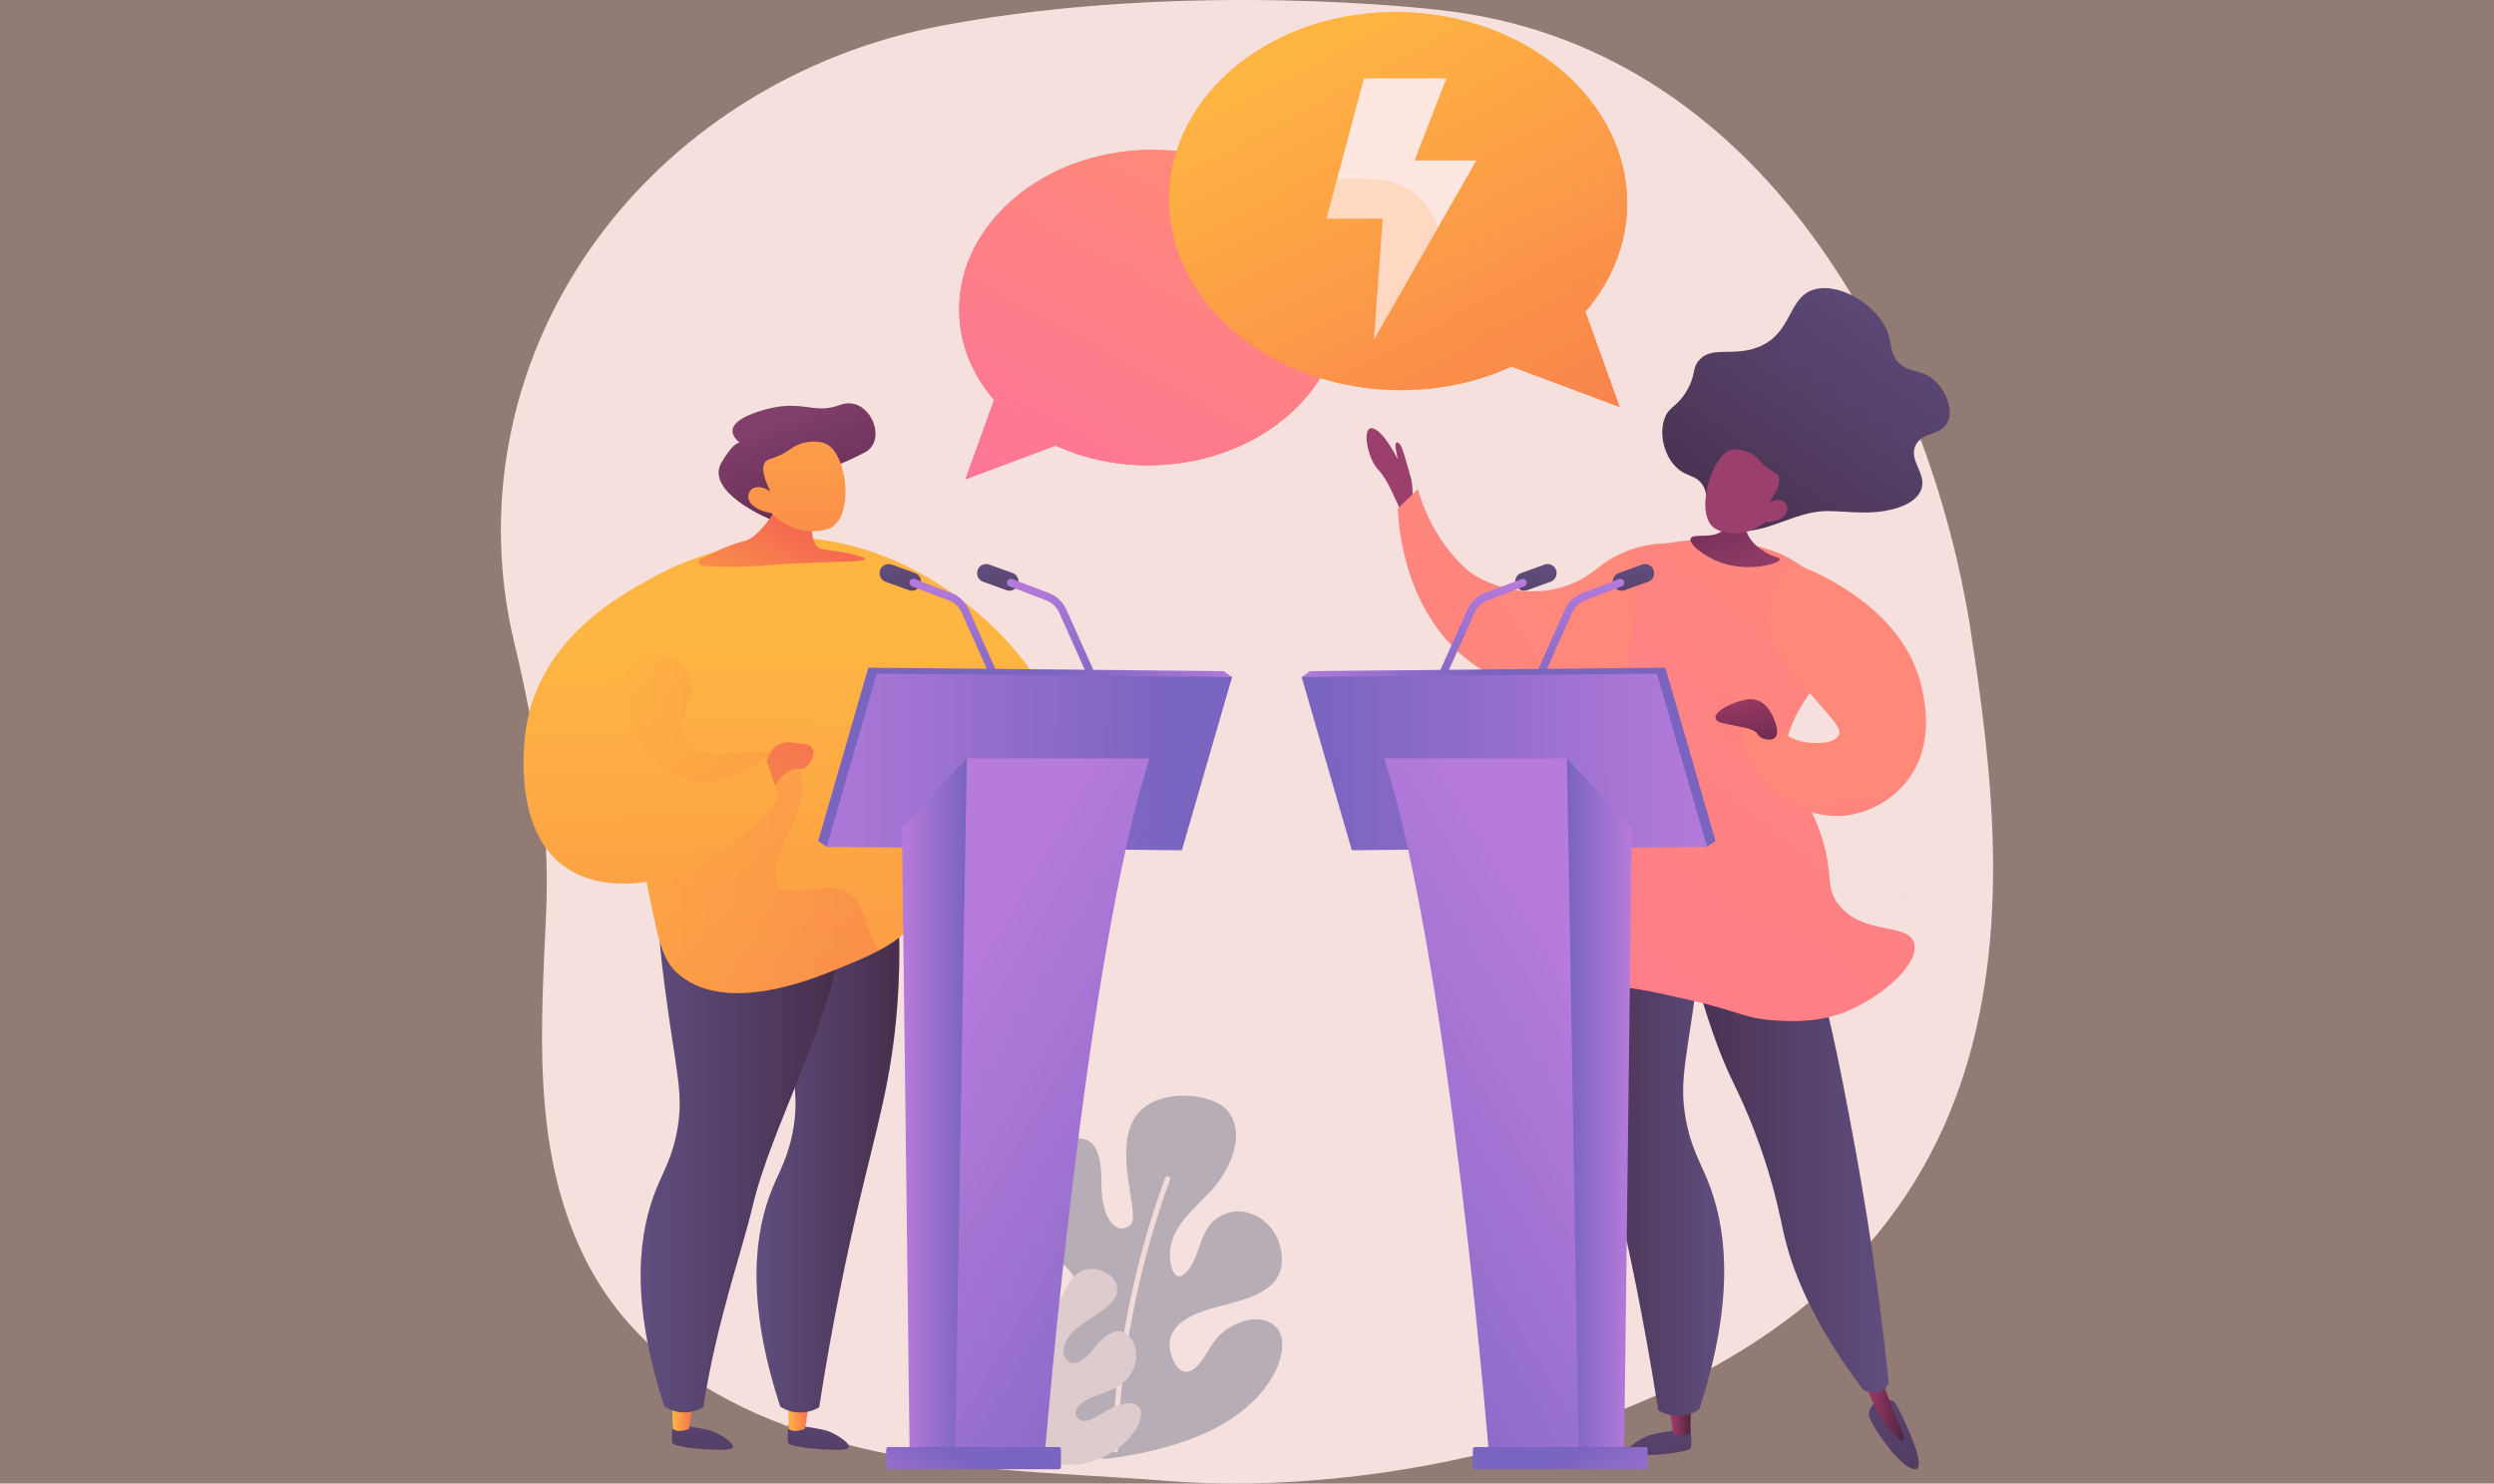 <svg xmlns="http://www.w3.org/2000/svg" xmlns:xlink="http://www.w3.org/1999/xlink" viewBox="0 0 400 238"><rect x="0" y="0" width="400" height="238" fill="#808080" stroke="none"/><defs><style>      .cls-1 {        fill: url(#linear-gradient-47);      }      .cls-1, .cls-2, .cls-3, .cls-4, .cls-5, .cls-6, .cls-7, .cls-8, .cls-9, .cls-10, .cls-11, .cls-12, .cls-13, .cls-14, .cls-15, .cls-16, .cls-17, .cls-18, .cls-19, .cls-20, .cls-21, .cls-22, .cls-23, .cls-24, .cls-25, .cls-26, .cls-27, .cls-28, .cls-29, .cls-30, .cls-31, .cls-32, .cls-33, .cls-34, .cls-35, .cls-36, .cls-37, .cls-38, .cls-39, .cls-40, .cls-41, .cls-42, .cls-43, .cls-44, .cls-45, .cls-46, .cls-47, .cls-48, .cls-49, .cls-50, .cls-51, .cls-52, .cls-53, .cls-54, .cls-55, .cls-56, .cls-57, .cls-58, .cls-59, .cls-60, .cls-61, .cls-62, .cls-63, .cls-64, .cls-65, .cls-66 {        stroke-width: 0px;      }      .cls-1, .cls-4, .cls-67, .cls-16, .cls-31, .cls-34, .cls-68, .cls-46, .cls-57 {        mix-blend-mode: multiply;      }      .cls-1, .cls-4, .cls-67, .cls-16, .cls-57 {        opacity: .2;      }      .cls-2 {        fill: url(#linear-gradient-38);      }      .cls-3 {        fill: url(#linear-gradient-12);      }      .cls-4 {        fill: url(#linear-gradient-36);      }      .cls-5 {        fill: url(#linear-gradient-17);      }      .cls-6 {        fill: url(#linear-gradient-19);      }      .cls-7 {        fill: url(#linear-gradient);      }      .cls-8 {        fill: url(#linear-gradient-57);      }      .cls-9 {        fill: url(#linear-gradient-21);      }      .cls-10 {        fill: url(#linear-gradient-6);      }      .cls-11 {        fill: #d8dee8;      }      .cls-12 {        fill: #f4f7fa;      }      .cls-69 {        isolation: isolate;      }      .cls-13 {        fill: url(#linear-gradient-42);      }      .cls-14 {        fill: url(#linear-gradient-15);      }      .cls-15 {        fill: url(#linear-gradient-11);      }      .cls-16 {        fill: url(#linear-gradient-44);      }      .cls-17 {        fill: url(#linear-gradient-5);      }      .cls-18 {        fill: url(#linear-gradient-31);      }      .cls-19 {        fill: url(#linear-gradient-58);      }      .cls-20 {        fill: url(#linear-gradient-34);      }      .cls-21 {        fill: url(#linear-gradient-41);      }      .cls-22 {        fill: url(#linear-gradient-40);      }      .cls-23 {        fill: url(#linear-gradient-23);      }      .cls-24 {        fill: url(#linear-gradient-25);      }      .cls-25 {        fill: url(#linear-gradient-43);      }      .cls-26 {        fill: url(#linear-gradient-16);      }      .cls-27 {        fill: url(#linear-gradient-22);      }      .cls-28 {        fill: url(#linear-gradient-54);      }      .cls-29 {        fill: url(#linear-gradient-55);      }      .cls-30 {        fill: #fff;      }      .cls-31 {        fill: url(#linear-gradient-14);      }      .cls-31, .cls-46 {        opacity: .6;      }      .cls-32 {        fill: url(#linear-gradient-35);      }      .cls-33 {        fill: url(#linear-gradient-50);      }      .cls-34 {        fill: url(#linear-gradient-26);      }      .cls-34, .cls-68 {        opacity: .3;      }      .cls-35 {        fill: url(#linear-gradient-32);      }      .cls-36 {        fill: url(#linear-gradient-60);      }      .cls-37 {        fill: url(#linear-gradient-59);      }      .cls-38 {        fill: url(#linear-gradient-20);      }      .cls-39 {        fill: url(#linear-gradient-2);      }      .cls-40 {        fill: url(#linear-gradient-52);      }      .cls-41 {        fill: url(#linear-gradient-45);      }      .cls-70 {        mix-blend-mode: soft-light;        opacity: .8;      }      .cls-42 {        fill: url(#linear-gradient-7);      }      .cls-43 {        fill: url(#linear-gradient-39);      }      .cls-44 {        fill: #ff5e3b;        opacity: .15;      }      .cls-45 {        fill: url(#linear-gradient-3);      }      .cls-46 {        fill: url(#linear-gradient-13);      }      .cls-47 {        fill: url(#linear-gradient-9);      }      .cls-48 {        fill: url(#linear-gradient-27);      }      .cls-49 {        fill: #abc;      }      .cls-50 {        fill: url(#linear-gradient-53);      }      .cls-51 {        fill: url(#linear-gradient-48);      }      .cls-52 {        fill: url(#linear-gradient-49);      }      .cls-53 {        fill: url(#linear-gradient-8);      }      .cls-54 {        fill: url(#linear-gradient-24);      }      .cls-55 {        fill: url(#linear-gradient-61);      }      .cls-56 {        fill: url(#linear-gradient-18);      }      .cls-57 {        fill: url(#linear-gradient-33);      }      .cls-58 {        fill: url(#linear-gradient-51);      }      .cls-59 {        fill: url(#linear-gradient-30);      }      .cls-60 {        fill: url(#linear-gradient-29);      }      .cls-61 {        fill: url(#linear-gradient-46);      }      .cls-62 {        fill: url(#linear-gradient-28);      }      .cls-63 {        fill: url(#linear-gradient-56);      }      .cls-64 {        fill: url(#linear-gradient-10);      }      .cls-65 {        fill: url(#linear-gradient-4);      }      .cls-66 {        fill: url(#linear-gradient-37);      }    </style><linearGradient id="linear-gradient" x1="-320.65" y1="213.74" x2="-318.25" y2="256.93" gradientTransform="translate(585.74)" gradientUnits="userSpaceOnUse"><stop offset="0" stop-color="#444b8c"></stop><stop offset="1" stop-color="#26264f"></stop></linearGradient><linearGradient id="linear-gradient-2" x1="1664.32" y1="227.59" x2="1667.91" y2="227.59" gradientTransform="translate(1935.52) rotate(-180) scale(1 -1)" gradientUnits="userSpaceOnUse"><stop offset="0" stop-color="#311944"></stop><stop offset="1" stop-color="#a03976"></stop></linearGradient><linearGradient id="linear-gradient-3" x1="-283.09" y1="211.32" x2="-280.69" y2="254.51" xlink:href="#linear-gradient"></linearGradient><linearGradient id="linear-gradient-4" x1="1630.15" y1="225.37" x2="1637.3" y2="225.37" xlink:href="#linear-gradient-2"></linearGradient><linearGradient id="linear-gradient-5" x1="1658.98" y1="181.86" x2="1683.08" y2="181.86" gradientTransform="translate(1935.52) rotate(-180) scale(1 -1)" xlink:href="#linear-gradient"></linearGradient><linearGradient id="linear-gradient-6" x1="1632.6" y1="181.12" x2="1667.66" y2="181.12" gradientTransform="translate(1935.52) rotate(-180) scale(1 -1)" xlink:href="#linear-gradient"></linearGradient><linearGradient id="linear-gradient-7" x1="228.94" y1="102.24" x2="224.52" y2="82" gradientUnits="userSpaceOnUse"><stop offset="0" stop-color="#311944"></stop><stop offset="1" stop-color="#893976"></stop></linearGradient><linearGradient id="linear-gradient-8" x1="154.05" y1="1655.17" x2="30.27" y2="1810.86" gradientTransform="translate(671.03 -1520.86) rotate(19.86)" gradientUnits="userSpaceOnUse"><stop offset="0" stop-color="#ff9085"></stop><stop offset="1" stop-color="#fb6fbb"></stop></linearGradient><linearGradient id="linear-gradient-9" x1="983.74" y1="-1135.62" x2="938.11" y2="-1099.99" gradientTransform="translate(-311.57 1411.41) rotate(-16.53)" xlink:href="#linear-gradient"></linearGradient><linearGradient id="linear-gradient-10" x1="311.01" y1="87.77" x2="167.75" y2="267.96" gradientTransform="matrix(1,0,0,1,0,0)" xlink:href="#linear-gradient-8"></linearGradient><linearGradient id="linear-gradient-11" x1="-554.24" y1="150.27" x2="-565.13" y2="170.99" gradientTransform="translate(-253.89 -156.68) rotate(-171.66) scale(1 -1)" xlink:href="#linear-gradient-7"></linearGradient><linearGradient id="linear-gradient-12" x1="-412.84" y1="-923.64" x2="-435.26" y2="-932.82" gradientTransform="translate(-318.04 928.04) rotate(-170.35) scale(1 -1)" xlink:href="#linear-gradient-7"></linearGradient><linearGradient id="linear-gradient-13" x1="305.54" y1="143.74" x2="304.42" y2="147.52" gradientTransform="matrix(1,0,0,1,0,0)" xlink:href="#linear-gradient-8"></linearGradient><linearGradient id="linear-gradient-14" x1="299.38" y1="104.7" x2="224" y2="357.75" gradientTransform="matrix(1,0,0,1,0,0)" xlink:href="#linear-gradient-8"></linearGradient><linearGradient id="linear-gradient-15" x1="-550.43" y1="126.01" x2="-546.17" y2="159.33" gradientTransform="translate(845.87)" xlink:href="#linear-gradient-8"></linearGradient><linearGradient id="linear-gradient-16" x1="3589.61" y1="124.97" x2="3592.87" y2="108.31" gradientTransform="translate(3871.42) rotate(-180) scale(1 -1)" xlink:href="#linear-gradient-2"></linearGradient><linearGradient id="linear-gradient-17" x1="-3133.55" y1="94.46" x2="-3144.55" y2="66.52" gradientTransform="translate(3270.01)" gradientUnits="userSpaceOnUse"><stop offset="0" stop-color="#311944"></stop><stop offset="1" stop-color="#6b3976"></stop></linearGradient><linearGradient id="linear-gradient-18" x1="4487.58" y1="213.84" x2="4489.86" y2="254.91" gradientTransform="translate(4619.79) rotate(-180) scale(1 -1)" xlink:href="#linear-gradient"></linearGradient><linearGradient id="linear-gradient-19" x1="-3143.61" y1="227.01" x2="-3140.2" y2="227.01" gradientTransform="translate(3270.01)" gradientUnits="userSpaceOnUse"><stop offset="0" stop-color="#ffc444"></stop><stop offset="1" stop-color="#f36f56"></stop></linearGradient><linearGradient id="linear-gradient-20" x1="-3148.69" y1="183.52" x2="-3125.76" y2="183.52" gradientTransform="translate(3270.01)" xlink:href="#linear-gradient"></linearGradient><linearGradient id="linear-gradient-21" x1="4506.16" y1="213.84" x2="4508.44" y2="254.91" gradientTransform="translate(4619.79) rotate(-180) scale(1 -1)" xlink:href="#linear-gradient"></linearGradient><linearGradient id="linear-gradient-22" x1="-3162.2" x2="-3158.78" xlink:href="#linear-gradient-19"></linearGradient><linearGradient id="linear-gradient-23" x1="-3167.27" y1="183.52" x2="-3135.42" y2="183.52" gradientTransform="translate(3270.01)" xlink:href="#linear-gradient"></linearGradient><linearGradient id="linear-gradient-24" x1="133.57" y1="103.64" x2="128.72" y2="258.87" gradientTransform="matrix(1,0,0,1,0,0)" xlink:href="#linear-gradient-19"></linearGradient><linearGradient id="linear-gradient-25" x1="10878.51" y1="122.88" x2="10892.85" y2="122.88" gradientTransform="translate(11046.85) rotate(-180) scale(1 -1)" xlink:href="#linear-gradient-19"></linearGradient><linearGradient id="linear-gradient-26" x1="96.87" y1="132.23" x2="141.02" y2="132.23" gradientTransform="matrix(1,0,0,1,0,0)" xlink:href="#linear-gradient-19"></linearGradient><linearGradient id="linear-gradient-27" x1="115.97" y1="107.77" x2="127.54" y2="85.8" gradientTransform="matrix(1,0,0,1,0,0)" xlink:href="#linear-gradient-19"></linearGradient><linearGradient id="linear-gradient-28" x1="-3143.07" y1="43.12" x2="-3141.03" y2="127.53" xlink:href="#linear-gradient-19"></linearGradient><linearGradient id="linear-gradient-29" x1="10863.04" y1="161.14" x2="10905.42" y2="101.54" gradientTransform="translate(11046.85) rotate(-180) scale(1 -1)" xlink:href="#linear-gradient-19"></linearGradient><linearGradient id="linear-gradient-30" x1="-4789.51" y1="170.17" x2="-4747.13" y2="110.57" gradientTransform="translate(4881.68)" gradientUnits="userSpaceOnUse"><stop offset="0" stop-color="#ffc444"></stop><stop offset=".72" stop-color="#f68651"></stop><stop offset="1" stop-color="#f36f56"></stop></linearGradient><linearGradient id="linear-gradient-31" x1="10943.02" y1="105.24" x2="10938.36" y2="254.37" gradientTransform="translate(11046.85) rotate(-180) scale(1 -1)" xlink:href="#linear-gradient-19"></linearGradient><linearGradient id="linear-gradient-32" x1="5835.07" y1="90.26" x2="5834.39" y2="94.99" gradientTransform="translate(5979.12) rotate(-180) scale(1 -1)" gradientUnits="userSpaceOnUse"><stop offset="0" stop-color="#444b8c"></stop><stop offset="1" stop-color="#3e4177"></stop></linearGradient><linearGradient id="linear-gradient-33" x1="5834.81" y1="91.98" x2="5834.38" y2="94.99" xlink:href="#linear-gradient-32"></linearGradient><linearGradient id="linear-gradient-34" x1="5826.81" y1="92.02" x2="5823.67" y2="114.01" gradientTransform="translate(5979.12) rotate(-180) scale(1 -1)" gradientUnits="userSpaceOnUse"><stop offset="0" stop-color="#aa80f9"></stop><stop offset="1" stop-color="#6165d7"></stop></linearGradient><linearGradient id="linear-gradient-35" x1="5819.42" y1="90.26" x2="5818.75" y2="94.99" xlink:href="#linear-gradient-32"></linearGradient><linearGradient id="linear-gradient-36" x1="5819.16" y1="91.98" x2="5818.73" y2="94.99" xlink:href="#linear-gradient-32"></linearGradient><linearGradient id="linear-gradient-37" x1="5811.16" y1="92.02" x2="5808.02" y2="114.01" xlink:href="#linear-gradient-34"></linearGradient><linearGradient id="linear-gradient-38" x1="-6664.56" y1="132.32" x2="-6678.83" y2="116.32" gradientTransform="translate(6838.39)" xlink:href="#linear-gradient-34"></linearGradient><linearGradient id="linear-gradient-39" x1="-6326.03" y1="192.36" x2="-6264.86" y2="192.36" gradientTransform="translate(6830.06 -5.9) rotate(.55) scale(1.06 1)" xlink:href="#linear-gradient-34"></linearGradient><linearGradient id="linear-gradient-40" x1="-6691.54" y1="166.82" x2="-6622.46" y2="207.26" gradientTransform="translate(6838.39)" xlink:href="#linear-gradient-34"></linearGradient><linearGradient id="linear-gradient-41" x1="-6693.73" y1="177.8" x2="-6683.32" y2="177.8" gradientTransform="translate(6838.39)" xlink:href="#linear-gradient-34"></linearGradient><linearGradient id="linear-gradient-42" x1="-6690.73" y1="248.43" x2="-6682.57" y2="234.48" gradientTransform="translate(6838.39)" xlink:href="#linear-gradient-34"></linearGradient><linearGradient id="linear-gradient-43" x1="772.13" y1="90.26" x2="771.45" y2="94.99" gradientTransform="translate(-509.8)" xlink:href="#linear-gradient-32"></linearGradient><linearGradient id="linear-gradient-44" x1="771.87" y1="91.98" x2="771.44" y2="94.99" gradientTransform="translate(-509.8)" xlink:href="#linear-gradient-32"></linearGradient><linearGradient id="linear-gradient-45" x1="763.87" y1="92.02" x2="760.73" y2="114.01" gradientTransform="translate(-509.8)" xlink:href="#linear-gradient-34"></linearGradient><linearGradient id="linear-gradient-46" x1="756.48" y1="90.26" x2="755.81" y2="94.99" gradientTransform="translate(-509.8)" xlink:href="#linear-gradient-32"></linearGradient><linearGradient id="linear-gradient-47" x1="756.22" y1="91.98" x2="755.79" y2="94.99" gradientTransform="translate(-509.8)" xlink:href="#linear-gradient-32"></linearGradient><linearGradient id="linear-gradient-48" x1="748.22" y1="92.02" x2="745.09" y2="114.01" gradientTransform="translate(-509.8)" xlink:href="#linear-gradient-34"></linearGradient><linearGradient id="linear-gradient-49" x1="-1601.62" y1="132.32" x2="-1615.89" y2="116.32" gradientTransform="translate(-1369.07) rotate(-180) scale(1 -1)" xlink:href="#linear-gradient-34"></linearGradient><linearGradient id="linear-gradient-50" x1="-1542.9" y1="143.57" x2="-1481.73" y2="143.57" gradientTransform="translate(-1360.74 -5.9) rotate(179.45) scale(1.06 -1)" xlink:href="#linear-gradient-34"></linearGradient><linearGradient id="linear-gradient-51" x1="-1628.6" y1="166.82" x2="-1559.52" y2="207.26" gradientTransform="translate(-1369.07) rotate(-180) scale(1 -1)" xlink:href="#linear-gradient-34"></linearGradient><linearGradient id="linear-gradient-52" x1="-1630.79" y1="177.8" x2="-1620.39" y2="177.8" gradientTransform="translate(-1369.07) rotate(-180) scale(1 -1)" xlink:href="#linear-gradient-34"></linearGradient><linearGradient id="linear-gradient-53" x1="-1627.79" y1="248.43" x2="-1619.63" y2="234.48" gradientTransform="translate(-1369.07) rotate(-180) scale(1 -1)" xlink:href="#linear-gradient-34"></linearGradient><linearGradient id="linear-gradient-54" x1="5750.61" y1="28.35" x2="5792.45" y2="105.96" gradientTransform="translate(5946.41) rotate(-180) scale(1 -1)" xlink:href="#linear-gradient-8"></linearGradient><linearGradient id="linear-gradient-55" x1="5750.61" y1="28.35" x2="5792.45" y2="105.96" gradientTransform="translate(5946.41) rotate(-180) scale(1 -1)" xlink:href="#linear-gradient-8"></linearGradient><linearGradient id="linear-gradient-56" x1="5739.01" y1="32.78" x2="5780.18" y2="115.39" gradientTransform="translate(5946.41) rotate(-180) scale(1 -1)" xlink:href="#linear-gradient-8"></linearGradient><linearGradient id="linear-gradient-57" x1="5760.66" y1="28.75" x2="5799.83" y2="101.4" gradientTransform="translate(5946.41) rotate(-180) scale(1 -1)" xlink:href="#linear-gradient-8"></linearGradient><linearGradient id="linear-gradient-58" x1="210.68" y1="7.11" x2="260.82" y2="100.09" gradientTransform="matrix(1,0,0,1,0,0)" xlink:href="#linear-gradient-19"></linearGradient><linearGradient id="linear-gradient-59" x1="210.68" y1="7.11" x2="260.82" y2="100.09" gradientTransform="matrix(1,0,0,1,0,0)" xlink:href="#linear-gradient-19"></linearGradient><linearGradient id="linear-gradient-60" x1="222.73" y1="7.59" x2="269.65" y2="94.63" gradientTransform="matrix(1,0,0,1,0,0)" xlink:href="#linear-gradient-19"></linearGradient><linearGradient id="linear-gradient-61" x1="196.79" y1="12.41" x2="246.12" y2="111.39" gradientTransform="matrix(1,0,0,1,0,0)" xlink:href="#linear-gradient-19"></linearGradient></defs><g class="cls-69"><g id="Layer_2" data-name="Layer 2"><g id="Illustration"><g><g><path class="cls-12" d="m316.15,101.66c-6.49-42.46-33.08-94.63-85.63-100.09,0,0-39.89-4.85-79.22,2.5-23.34,4.36-43.81,17.36-56.76,36.03-12.95,18.68-17.28,41.45-12.03,63.16,3.41,14.1,5.71,28.69,5.08,43.18-.8,18.27-2.3,37.49,5.78,54.53,11.84,24.97,40.72,32.32,65.91,34.67,9.29.86,18.61,1.21,27.9,1.95,17.83,1.41,37.82-.87,55.01-5.51,87.58-23.66,80.44-87.95,73.95-130.42Z"></path><g><path class="cls-7" d="m271.1,229.09s.3,2.39.1,3.19c-.2.8-7.14,1.38-9.5,1.1-2.36-.28,1.4-2.69,2.9-3.14,1.5-.45,6.5-1.15,6.5-1.15Z"></path><path class="cls-39" d="m267.61,225.11l.73,4.79s1.87.84,2.76,0l.1-5.01-3.59.21Z"></path><path class="cls-45" d="m300.87,224.9s-1.47,1.09-1.08,2.4c.39,1.31,3.83,6.55,6.28,8.04,2.45,1.49,1.68-1.61.97-3.54-.71-1.93-2.53-6.19-3.25-6.9-.71-.71-2.92,0-2.92,0Z"></path><path class="cls-65" d="m298.22,219.63c.71,1.98,1.4,3.62,1.93,4.82,1.19,2.66,1.83,3.66,2.57,4.53.64.75,2.15,2.36,2.56,2.1.41-.27-.69-2.23-2.83-7.96-.31-.83-1.29-3.48-1.29-3.48h-2.94Z"></path><path class="cls-17" d="m253.07,136.7c-.51,4.99-1,12.73-.27,22.13.95,12.24,3.4,19.99,6.47,33.04,1.88,7.98,4.4,19.72,6.69,34.4.53.3,2.09,1.1,4.1.8,1.13-.17,1.97-.61,2.47-.94,6-18.34,4.23-29.71,1.33-36.79-1.23-3.02-2.73-5.4-3.53-10.04-1.06-6.14.25-9.57,2.12-23.79,1.33-10.14,1.1-11.7.21-13.22-3.54-6.08-14.37-5.96-19.6-5.6Z"></path><path class="cls-10" d="m267.86,138.84c3.68,18.99,7.29,28.97,10.02,34.61.67,1.39,2.92,5.88,5.05,12.32,1.88,5.7,2.66,9.89,3.07,11.73,1.27,5.82,4.4,14.32,12.83,25.47.11.06,1.54.87,2.92.15.7-.37,1.04-.95,1.18-1.22-1.1-10.66-2.37-19.62-3.47-26.53-.23-1.45-1.25-7.79-2.84-16.17-.62-3.28-1.54-8.08-2.63-13.02-1.36-6.15-3.45-14.51-6.67-24.53-6.49-.93-12.97-1.87-19.46-2.8Z"></path><g><path class="cls-42" d="m226.55,80.16c-.01-.07.1-2.24-.27-3.51-.37-1.27-1.02-3.71-1.42-4.76-.4-1.05-1.27-1.4-1,.1.27,1.5.34,1.74.34,1.74,0,0-2.23-4.6-4.06-5.01s-.79,4.9.86,6.58c1.65,1.68,2.89,5.18,3.84,6.95.95,1.77,2.19.64,1.72-2.09Z"></path><path class="cls-53" d="m271.25,91.87c.92-1.27,1.56-2.59,1.83-3.92,0,0-2.33-.85-5.69-.8-1.17.02-2.47.14-3.84.45-2.41.54-5.05,1.66-7.6,3.75-6.19,5.07-14.82,4.17-20.22.43-1.44-1.21-2.77-2.65-3.95-4.27,0,0,0,0,0,0,0,0,0,0,0,0-1.89-2.58-3.4-5.65-4.39-9.05-1.07,1.04-2.13,2.09-3.2,3.13.06,1.94.76,17.55,12.9,25.5,12.77,8.36,32.27.7,35.64-7.69,1.34-3.34.39-4.04-1.49-7.51Z"></path><path class="cls-47" d="m310.38,61.13c-2.25-2.11-4.5-1.12-6.19-3.33-1.1-1.44-.74-2.47-1.32-4.21-1.46-4.35-7.43-8.2-11.65-7.21-4.59,1.08-3.55,7.06-9.24,9.31-4.09,1.62-7.54-.33-9.58,2.23-1.05,1.32-.38,2.14-1.78,4.62-1.58,2.8-2.88,2.54-3.63,4.55-.94,2.49-.11,5.97,1.87,7.88,1.69,1.64,3.2,1.14,4.27,2.93.94,1.58.17,2.62.94,4.19,1.14,2.3,4.22,3.13,5.18,3.14,4.86,0,8.94-3.28,13.9-3.24,2.67.03,5.35.4,8.01.13,2.21-.22,5.95-1.06,6.94-3.5,1.05-2.58-2.02-4.66-.89-7.13,1.05-2.29,4.17-1.54,5.21-3.87.88-1.99-.34-4.9-2.05-6.5Z"></path><path class="cls-64" d="m296.32,162.2c-4.48,1.84-8.53,1.67-11.38,1.52-2.25-.12-3.65-.41-5.21-.86-2.03-.59-4.33-1.45-9.12-2.52-6.34-1.43-9.93-2.23-14.86-2.22-6.83.03-9.21,1.6-10.63.04-1.86-2.06,1.57-6.18,4.74-16.01,2.2-6.83,1.15-6.62,3.42-14.55,2.98-10.37,5.12-11.86,7.05-19.18,1.14-4.32,2.27-10.89,1.42-19.6,2.46-.98,10.91-3.98,21.11-.91.39.12.76.24,1.14.36,0,0,.01,0,.02,0,.38.13.75.27,1.12.41.03.01.03.02.06.03,3.39,1.42,12.54,6.44,7.2,18.45-.39.88-.88,1.79-1.17,2.74h0c-4.97,6.4-5.4,10.7-4.45,13.68,1,3.13,3.38,4.49,5.38,10.66,1.98,6.12.48,7.9,2.64,10.77,3.86,5.14,11.13,2.93,12.17,6.23,1.03,3.24-5,8.62-10.66,10.94Z"></path><path class="cls-15" d="m280.64,80.36c-.48.9-1.25,2.94-.5,4.98.65,1.79,2.21,2.76,2.84,3.16,1.51.96,2.51.88,2.51,1.2,0,.69-4.91,2.19-9.53.54-2.71-.97-5.12-2.96-4.81-3.83.34-.98,3.83.25,5.35-1.52.97-1.13.71-2.99.28-4.51,1.04-.64,2.83.63,3.87-.01Z"></path><path class="cls-3" d="m283.07,83.79s-3.53,3.12-7.74,1.15c-3.76-1.76-1.03-11.59,2.14-12.69,1.06-.37,2.8-.02,4,.91.71.55.85,1.02,2.03,1.89,1.08.81,1.47.79,1.72,1.26.31.6.29,1.76-1.44,4.29,1.02-.55,2.02-.53,2.54.04.08.09.28.39.33.76.17,1.31-1.22,2.37-3.57,2.39Z"></path><g class="cls-68"><path class="cls-46" d="m305.47,144.22c.18.2.35.4.52.6-.48.01-2.04-2.29-.52-.6Z"></path><path class="cls-31" d="m296.32,162.2c-4.48,1.84-8.53,1.67-11.38,1.52-2.25-.12-3.65-.41-5.21-.86.32-.61.46-1.02.24-1.06,1.48-3.9,1.16-6.86.22-9.1-2.88-6.87-12.29-8.81-12.03-13.93.19-3.74,5.27-3.54,7.99-8.6,4.08-7.59-4.2-13.99-.26-19.06,2.48-3.19,6.76-1.61,16.52-3.94-.39.88-.88,1.79-1.17,2.74h0c-4.97,6.4-5.4,10.7-4.45,13.68,1,3.13,3.38,4.49,5.38,10.66,1.98,6.12.48,7.9,2.64,10.77,3.86,5.14,11.13,2.93,12.17,6.23,1.03,3.24-5,8.62-10.66,10.94Z"></path></g><path class="cls-14" d="m279.8,116.26c-1.83,3.52,4.57,13.73,13.49,14.6,4.83.47,9.6-1.88,12.46-5.42,4.41-5.47,3.05-12.29,2.57-14.68-2.82-14.08-19.37-19.94-20.89-20.45-4.03,6.24-3.96,10.18-3.11,12.64.7,2.03,2.54,4.2,6.2,8.54,3.27,3.87,4.89,5.24,4.4,6.42-.58,1.4-3.7,1.5-5.69,1.1-3.67-.75-5.68-3.7-6.21-4.53-1.01.16-2.6.56-3.23,1.77Z"></path><path class="cls-26" d="m284.99,116.87s-1.03-5.51-5.08-4.6c-4.05.9-6.15,3.1-3.79,3.7s5.21.77,5.77,1.81,3.58,1.62,3.1-.9Z"></path></g></g><g><g><path class="cls-49" d="m177.5,234.04c9.69-1.24,21.97-4.52,26.9-13.74,1.17-2.19,2.35-6.46-.61-8.06-2.71-1.47-6.21.08-8.22,1.99-1.48,1.4-2.63,4.54-4.3,5.53-2.43,1.45-3.74-2.51-3.69-4.14.11-3.65,4.6-5.15,7.59-5.94,4.95-1.32,10.72-2.44,10.41-8.03s-5.75-8.93-9.94-6.49c-3.45,2.01-2.96,6.31-5.32,8.88-2.09,2.29-2.82-1.43-2.68-3.25.3-3.96,3.78-6.82,6.34-9.47,2.89-3,6.09-9.03,3.01-12.99-1.78-2.28-6.29-2.82-8.95-2.43-13.05,1.88-4.4,18.77-6.77,20.65-2.37,1.88-4.62-1.41-4.61-6.43s-.76-8.71-6-7.11c-5.23,1.6-6.23,14.7-.25,19.74,5.98,5.03-.38,10.53-1.98,6.92-1.16-2.6-2.18-9.43-5.52-10.17-5.58-1.24-5.49,10.14-3.89,12.79,2.25,3.72,7.34,4.52,10.18,7.73.83.93,2.69,3.24,1.97,4.6-1.01,1.9-3.83-.13-4.86-1.01-2.33-1.98-5.55-8.7-8.82-4.24-4.05,5.51,2.72,13.68,20.03,14.66Z"></path><g class="cls-70"><path class="cls-30" d="m178.89,233c-.23,0-.41-.15-.42-.38,0-.2-.27-20.04,8.4-43.66.08-.22.32-.32.54-.24.22.08.33.32.25.54-8.62,23.47-8.35,43.15-8.35,43.34,0,.23-.18.4-.41.4h0Z"></path></g></g><path class="cls-11" d="m182.46,225.54c-1.57-1.34-4.91.75-6.29,1.55-.8.46-1.9,1.17-2.87.76-1.02-.43-.94-1.5-.33-2.25,1.1-1.35,3.21-1.72,4.74-2.38,1.65-.71,3.16-1.67,3.97-3.33.65-1.32.8-3.28.07-4.59-2.02-3.61-4.95-.79-6.59,1.36-.8,1.05-2.58,2.85-3.93,1.61-1.44-1.31-.2-3.65.91-4.68,1.46-1.35,3.22-2.28,4.81-3.45,1.43-1.06,2.9-2.57,1.95-4.44-.74-1.45-2.59-2.25-4.17-2.12-3.66.28-4.23,5.63-6.64,7.68-.85.73-2.79,1.3-3.81.59-1.03-.73-.36-2.39.01-3.29,1.1-2.69,9.02-11.69,2.46-12.82-1.65-.28-3.93.24-5.22,1.29-2.45,1.98-3.75,5.9-4.39,8.88-1.01,4.68-.96,9.88.18,14.54,2.5,10.29,8.38,13.6,8.38,13.6,2.54.84,5.72,1.25,8.36.69,3.1-.66,6.81-2.95,8.34-5.81.5-.93,1.05-2.55.07-3.37Z"></path></g><g><path class="cls-5" d="m123.4,83.26s-10.51-4.34-7.65-9.13c2.85-4.79,3.58-2.65,3.58-2.65,0,0-5.27-2.85,2-5.35,7.27-2.5,8.84.56,13.4-1.17,4.57-1.73,7.82,5.55,4,7.6-3.82,2.04-7.39,3.16-7.39,3.16,0,0-5.54,11.79-7.94,7.55Z"></path><path class="cls-56" d="m126.49,228.45s-.29,2.27-.09,3.03c.19.76,6.79,1.31,9.03,1.05,2.24-.26-1.33-2.55-2.76-2.98-1.43-.43-6.18-1.09-6.18-1.09Z"></path><path class="cls-6" d="m129.82,224.66l-.7,4.56s-1.77.8-2.63,0l-.09-4.77,3.42.2Z"></path><path class="cls-38" d="m143.64,140.58c.48,4.74.95,12.11.25,21.05-.9,11.64-3.23,19.01-6.15,31.43-1.78,7.59-4.19,18.75-6.36,32.72-.5.29-1.99,1.05-3.9.77-1.07-.16-1.87-.58-2.34-.89-5.71-17.44-4.02-28.25-1.27-34.99,1.17-2.87,2.6-5.14,3.36-9.55,1.01-5.84-.24-9.1-2.01-22.63-1.27-9.64-1.05-11.13-.2-12.58,3.37-5.78,13.66-5.67,18.64-5.32Z"></path><path class="cls-9" d="m107.91,228.45s-.29,2.27-.09,3.03c.19.76,6.79,1.31,9.03,1.05,2.24-.26-1.33-2.55-2.76-2.98-1.43-.43-6.18-1.09-6.18-1.09Z"></path><path class="cls-27" d="m111.23,224.66l-.7,4.56s-1.77.8-2.63,0l-.09-4.77,3.42.2Z"></path><path class="cls-23" d="m125.06,140.58c.48,4.74,10.19,1.99,9.5,10.93-.9,11.64-10.91,29.51-13.83,41.92-1.78,7.59-5.75,18.37-7.93,32.34-.5.29-1.99,1.05-3.9.77-1.07-.16-1.87-.58-2.34-.89-5.71-17.44-4.02-28.25-1.27-34.99,1.17-2.87,2.6-5.14,3.36-9.55,1.01-5.84-.24-9.1-2.01-22.63-1.27-9.64-1.05-11.13-.2-12.58,3.37-5.78,13.66-5.67,18.64-5.32Z"></path><path class="cls-54" d="m170.79,131.67c-3.08,3.63-10.18,4.22-14.86,1.74-6.26-3.31-7.59-11.76-9.67-11.29-.22.05-1.19.37-1.57,4.41-.92,9.74,4.15,13.69,2.9,18.97-.73,3.08-3.27,5.2-6.57,6.96-2.13,1.13-4.57,2.12-7.03,3.11-4.2,1.69-17.21,6.92-24.77,1.04-3.19-2.47-3.53-5.46-5.8-16.46-2.38-11.51-4.74-18.78-6.54-23.77-2.56-7.12-3.95-9.62-2.53-13.17,4.17-10.38,18.81-14.11,20.67-14.83,19.79-7.63,43.17,6.39,52.4,22.49,1.22,2.12,8.48,14.78,3.38,20.79Z"></path><path class="cls-24" d="m167.89,129.51c.06,0,.12-.01.18-.04.22-.1.32-.37.22-.59-.17-.37-4.26-9.14-13.7-12.6-.23-.09-.49.03-.57.27-.08.23.03.49.27.57,9.08,3.33,13.15,12.05,13.19,12.13.08.16.24.26.41.26Z"></path><path class="cls-34" d="m134.66,142.61c-2.25-.51-4.15.06-6.36.37-6.39.88-3.53-5.47-2.03-8.84,1.47-3.32,3.72-7.85,1.53-11.35-3.27-5.23-15.63,1.22-17.93-4.07-1.6-3.69,2.14-6.64.9-10.04-.3-.82-.89-1.64-1.9-2.38-1.32-.96-2.97-1.35-4.57-1.09-1.61.26-3.04,1.16-3.98,2.49-.96,1.36-1.81,2.87-2.48,4.54-.58,1.45-.9,2.69-.96,4.13,1.79,4.99,4.16,12.26,6.54,23.77,2.27,10.99,2.62,13.98,5.8,16.46,7.56,5.88,20.57.65,24.77-1.04,2.47-.99,4.91-1.98,7.03-3.11-2.11-1.48-1.67-8.78-6.36-9.85Z"></path><path class="cls-48" d="m138.36,89.41c-1.26-.55-4.08-.99-6.39-1.29-1.91-.24-1.93-3.55-1.61-5.44l.54-1.28-4.43-3.38s-3.73,7.98-7.12,8.79c-2.74.66-5.03,2-6.97,2.88-.53.24-.4,1.03.18,1.08,2.17.17,6,.32,11.06-.12,8.1-.71,17.05-.25,14.74-1.25Z"></path><path class="cls-62" d="m123.75,82.33s3.46,3.93,8.73,2.64c4.73-1.15,3.54-12,.08-13.73-1.15-.58-3.25-.54-4.82.22-.93.45-1.19.91-2.73,1.61-1.42.65-1.87.56-2.25,1.01-.48.57-.68,1.8.8,4.77-1.07-.76-2.23-.92-2.94-.42-.11.08-.4.36-.53.73-.45,1.34.94,2.71,3.65,3.17Z"></path><path class="cls-60" d="m156.03,118.03l-.39-.64c-.35-1.34-1.63-2.21-3-2.04l-2.07.26c-.65.08-1.09.7-.95,1.33.19.92.69,2.03,1.96,1.94,2.16-.15,3.54,3,3.54,3l.83-1.17c.56-.79.6-1.85.09-2.68Z"></path><path class="cls-59" d="m122.75,122.32l.47-.77c.42-1.6,1.96-2.65,3.6-2.45l2.48.31c.78.1,1.3.83,1.14,1.6-.23,1.11-.82,2.43-2.35,2.33-2.59-.17-4.24,3.6-4.24,3.6l-.99-1.4c-.68-.95-.72-2.22-.11-3.21Z"></path><path class="cls-18" d="m122.74,121.54c-.53.49-5.95,5.26-12.46,3.63-5.67-1.42-9.16-6.93-9.77-11.58-1.45-11.04,9.69-18.15,7.92-20.38-1.06-1.33-3.48-.91-7.25,1.42-3.91,2.41-14.49,8.93-16.74,21.72-.19,1.09-2.68,16.34,6.03,22.64,8.05,5.82,23.82,2.66,34.5-11.12-.74-2.11-1.48-4.22-2.22-6.32Z"></path></g><g><g><g><path class="cls-35" d="m141.15,92.43c.14.4.45.74.88.89l3.73,1.35c.76.28,1.6-.11,1.87-.87.06-.16.09-.33.09-.5,0-.24-.06-.47-.17-.68-.16-.31-.44-.56-.79-.69l-3.73-1.35c-.76-.28-1.6.11-1.87.87-.12.33-.11.67,0,.98Z"></path><path class="cls-57" d="m141.15,92.43c.14.4.45.74.88.89l3.73,1.35c.76.28,1.6-.11,1.87-.87.06-.16.09-.33.09-.5,0-.24-.06-.47-.17-.68-.08-.06-1.18-.82-1.91.24-.76,1.11-1.21.83-1.49.63-.23-.16-2.05-.35-3-1.06Z"></path></g><path class="cls-20" d="m161.29,113.17c.09,0,.17-.02.26-.05.32-.14.46-.51.32-.83l-6.49-14.51c-.55-1.22-1.54-2.16-2.79-2.64l-5.88-2.24c-.32-.12-.68.04-.81.36-.12.32.04.68.36.81l5.88,2.24c.94.36,1.69,1.06,2.1,1.98l6.49,14.51c.1.23.33.37.57.37Z"></path></g><g><g><path class="cls-32" d="m156.79,92.43c.14.4.45.74.88.89l3.73,1.35c.76.28,1.6-.11,1.87-.87.06-.16.09-.33.09-.5,0-.24-.06-.47-.17-.68-.16-.31-.44-.56-.79-.69l-3.73-1.35c-.76-.28-1.6.11-1.87.87-.12.33-.11.67,0,.98Z"></path><path class="cls-4" d="m156.79,92.43c.14.4.45.74.88.89l3.73,1.35c.76.28,1.6-.11,1.87-.87.06-.16.09-.33.09-.5,0-.24-.06-.47-.17-.68-.08-.06-1.18-.82-1.91.24-.76,1.11-1.21.83-1.49.63-.23-.16-2.05-.35-3-1.06Z"></path></g><path class="cls-66" d="m176.93,113.17c.09,0,.17-.02.26-.05.32-.14.46-.51.32-.83l-6.49-14.51c-.55-1.22-1.54-2.16-2.79-2.64l-5.88-2.24c-.32-.12-.68.04-.81.36-.12.32.04.68.36.81l5.88,2.24c.94.36,1.69,1.06,2.1,1.98l6.49,14.51c.1.23.33.37.57.37Z"></path></g><g><polygon class="cls-2" points="188.21 135.46 132.59 135.86 131.23 134.91 139.27 107.12 196.25 107.67 197.6 108.62 188.21 135.46"></polygon><polygon class="cls-43" points="189.56 136.41 132.59 135.86 140.63 108.07 197.6 108.62 189.56 136.41"></polygon><path class="cls-22" d="m167.57,233.37s6.43-79.59,16.8-111.7h-29.3l-9.17,111.7h21.67Z"></path><polygon class="cls-21" points="144.66 132.76 155.06 121.67 153.2 232.14 153.55 233.92 145.89 233.37 144.66 132.76"></polygon><path class="cls-13" d="m169.88,235.71h-27.47c-.15,0-.28-.17-.28-.37v-2.82c0-.21.13-.37.28-.37h27.47c.15,0,.28.17.28.37v2.82c0,.21-.13.37-.28.37Z"></path></g></g><g><g><g><path class="cls-25" d="m265.23,92.43c-.14.4-.45.74-.88.89l-3.73,1.35c-.76.28-1.6-.11-1.87-.87-.06-.16-.09-.33-.09-.5,0-.24.06-.47.17-.68.16-.31.44-.56.79-.69l3.73-1.35c.76-.28,1.6.11,1.87.87.12.33.11.67,0,.98Z"></path><path class="cls-16" d="m265.23,92.43c-.14.4-.45.74-.88.89l-3.73,1.35c-.76.28-1.6-.11-1.87-.87-.06-.16-.09-.33-.09-.5,0-.24.06-.47.17-.68.08-.06,1.18-.82,1.91.24.76,1.11,1.21.83,1.49.63.23-.16,2.05-.35,3-1.06Z"></path></g><path class="cls-41" d="m245.09,113.17c-.09,0-.17-.02-.26-.05-.32-.14-.46-.51-.32-.83l6.49-14.51c.55-1.22,1.54-2.16,2.79-2.64l5.88-2.24c.32-.12.68.04.81.36.12.32-.04.68-.36.81l-5.88,2.24c-.94.36-1.69,1.06-2.1,1.98l-6.49,14.51c-.1.23-.33.37-.57.37Z"></path></g><g><g><path class="cls-61" d="m249.58,92.43c-.14.4-.45.74-.88.89l-3.73,1.35c-.76.28-1.6-.11-1.87-.87-.06-.16-.09-.33-.09-.5,0-.24.06-.47.17-.68.16-.31.44-.56.79-.69l3.73-1.35c.76-.28,1.6.11,1.87.87.12.33.11.67,0,.98Z"></path><path class="cls-1" d="m249.58,92.43c-.14.4-.45.74-.88.89l-3.73,1.35c-.76.28-1.6-.11-1.87-.87-.06-.16-.09-.33-.09-.5,0-.24.06-.47.17-.68.08-.06,1.18-.82,1.91.24.76,1.11,1.21.83,1.49.63.23-.16,2.05-.35,3-1.06Z"></path></g><path class="cls-51" d="m229.45,113.17c-.09,0-.17-.02-.26-.05-.32-.14-.46-.51-.32-.83l6.49-14.51c.55-1.22,1.54-2.16,2.79-2.64l5.88-2.24c.32-.12.68.04.81.36.12.32-.04.68-.36.81l-5.88,2.24c-.94.36-1.69,1.06-2.1,1.98l-6.49,14.51c-.1.23-.33.37-.57.37Z"></path></g><g><polygon class="cls-52" points="218.17 135.46 273.79 135.86 275.14 134.91 267.1 107.12 210.13 107.67 208.77 108.62 218.17 135.46"></polygon><polygon class="cls-33" points="216.81 136.41 273.79 135.86 265.75 108.07 208.77 108.62 216.81 136.41"></polygon><path class="cls-58" d="m238.81,233.37s-6.43-79.59-16.8-111.7h29.3l9.17,111.7h-21.67Z"></path><polygon class="cls-40" points="261.72 132.76 251.31 121.67 253.18 232.14 252.82 233.92 260.48 233.37 261.72 132.76"></polygon><path class="cls-50" d="m236.5,235.71h27.47c.15,0,.28-.17.28-.37v-2.82c0-.21-.13-.37-.28-.37h-27.47c-.15,0-.28.17-.28.37v2.82c0,.21.13.37.28.37Z"></path></g></g><g><path class="cls-28" d="m153.83,49.65c0,13.77,13.4,24.96,30.19,25,17.06.04,31.11-11.42,31.11-25.61s-14.04-25.37-31.11-24.99c-16.78.37-30.19,11.83-30.19,25.6Z"></path><path class="cls-29" d="m153.83,49.65c0,13.77,13.4,24.96,30.19,25,17.06.04,31.11-11.42,31.11-25.61s-14.04-25.37-31.11-24.99c-16.78.37-30.19,11.83-30.19,25.6Z"></path><g class="cls-67"><path class="cls-63" d="m176.6,68.21c3.68-7.46-.04-14.4,4.93-19.27,5.08-4.96,11.71-.47,18.9-4.57,2.79-1.59,5.91-4.62,8.23-10.81,4.04,4.25,6.45,9.61,6.45,15.47,0,14.19-14.04,25.65-31.11,25.61-3.87,0-7.56-.61-10.94-1.7,1.67-1.58,2.77-3.21,3.53-4.74Z"></path></g><polygon class="cls-8" points="170.4 71.11 154.8 76.94 159.87 62.87 170.4 71.11"></polygon></g><path class="cls-19" d="m260.97,32.62c0,16.49-16.06,29.91-36.16,29.96-20.44.05-37.27-13.69-37.27-30.68S204.36,1.49,224.81,1.95c20.11.45,36.16,14.18,36.16,30.67Z"></path><g><path class="cls-37" d="m260.97,32.62c0,16.49-16.06,29.91-36.16,29.96-20.44.05-37.27-13.69-37.27-30.68S204.36,1.49,224.81,1.95c20.11.45,36.16,14.18,36.16,30.67Z"></path><polygon class="cls-36" points="241.11 58.34 259.8 65.32 253.74 48.46 241.11 58.34"></polygon><polygon class="cls-30" points="236.78 25.74 226.87 25.74 231.97 12.58 218.76 12.58 212.75 35.09 221.76 35.09 220.36 54.49 236.78 25.74"></polygon><g class="cls-67"><path class="cls-55" d="m233.69,54.86c-4.4-8.94.05-17.26-5.91-23.08-6.08-5.95-14.03-.56-22.65-5.47-3.35-1.91-7.08-5.54-9.86-12.95-4.84,5.09-7.73,11.52-7.73,18.54,0,17,16.82,30.73,37.27,30.68,4.64-.01,9.05-.73,13.11-2.03-2-1.89-3.32-3.84-4.23-5.68Z"></path></g></g></g><rect class="cls-44" width="400" height="238"></rect></g></g></g></g></svg>